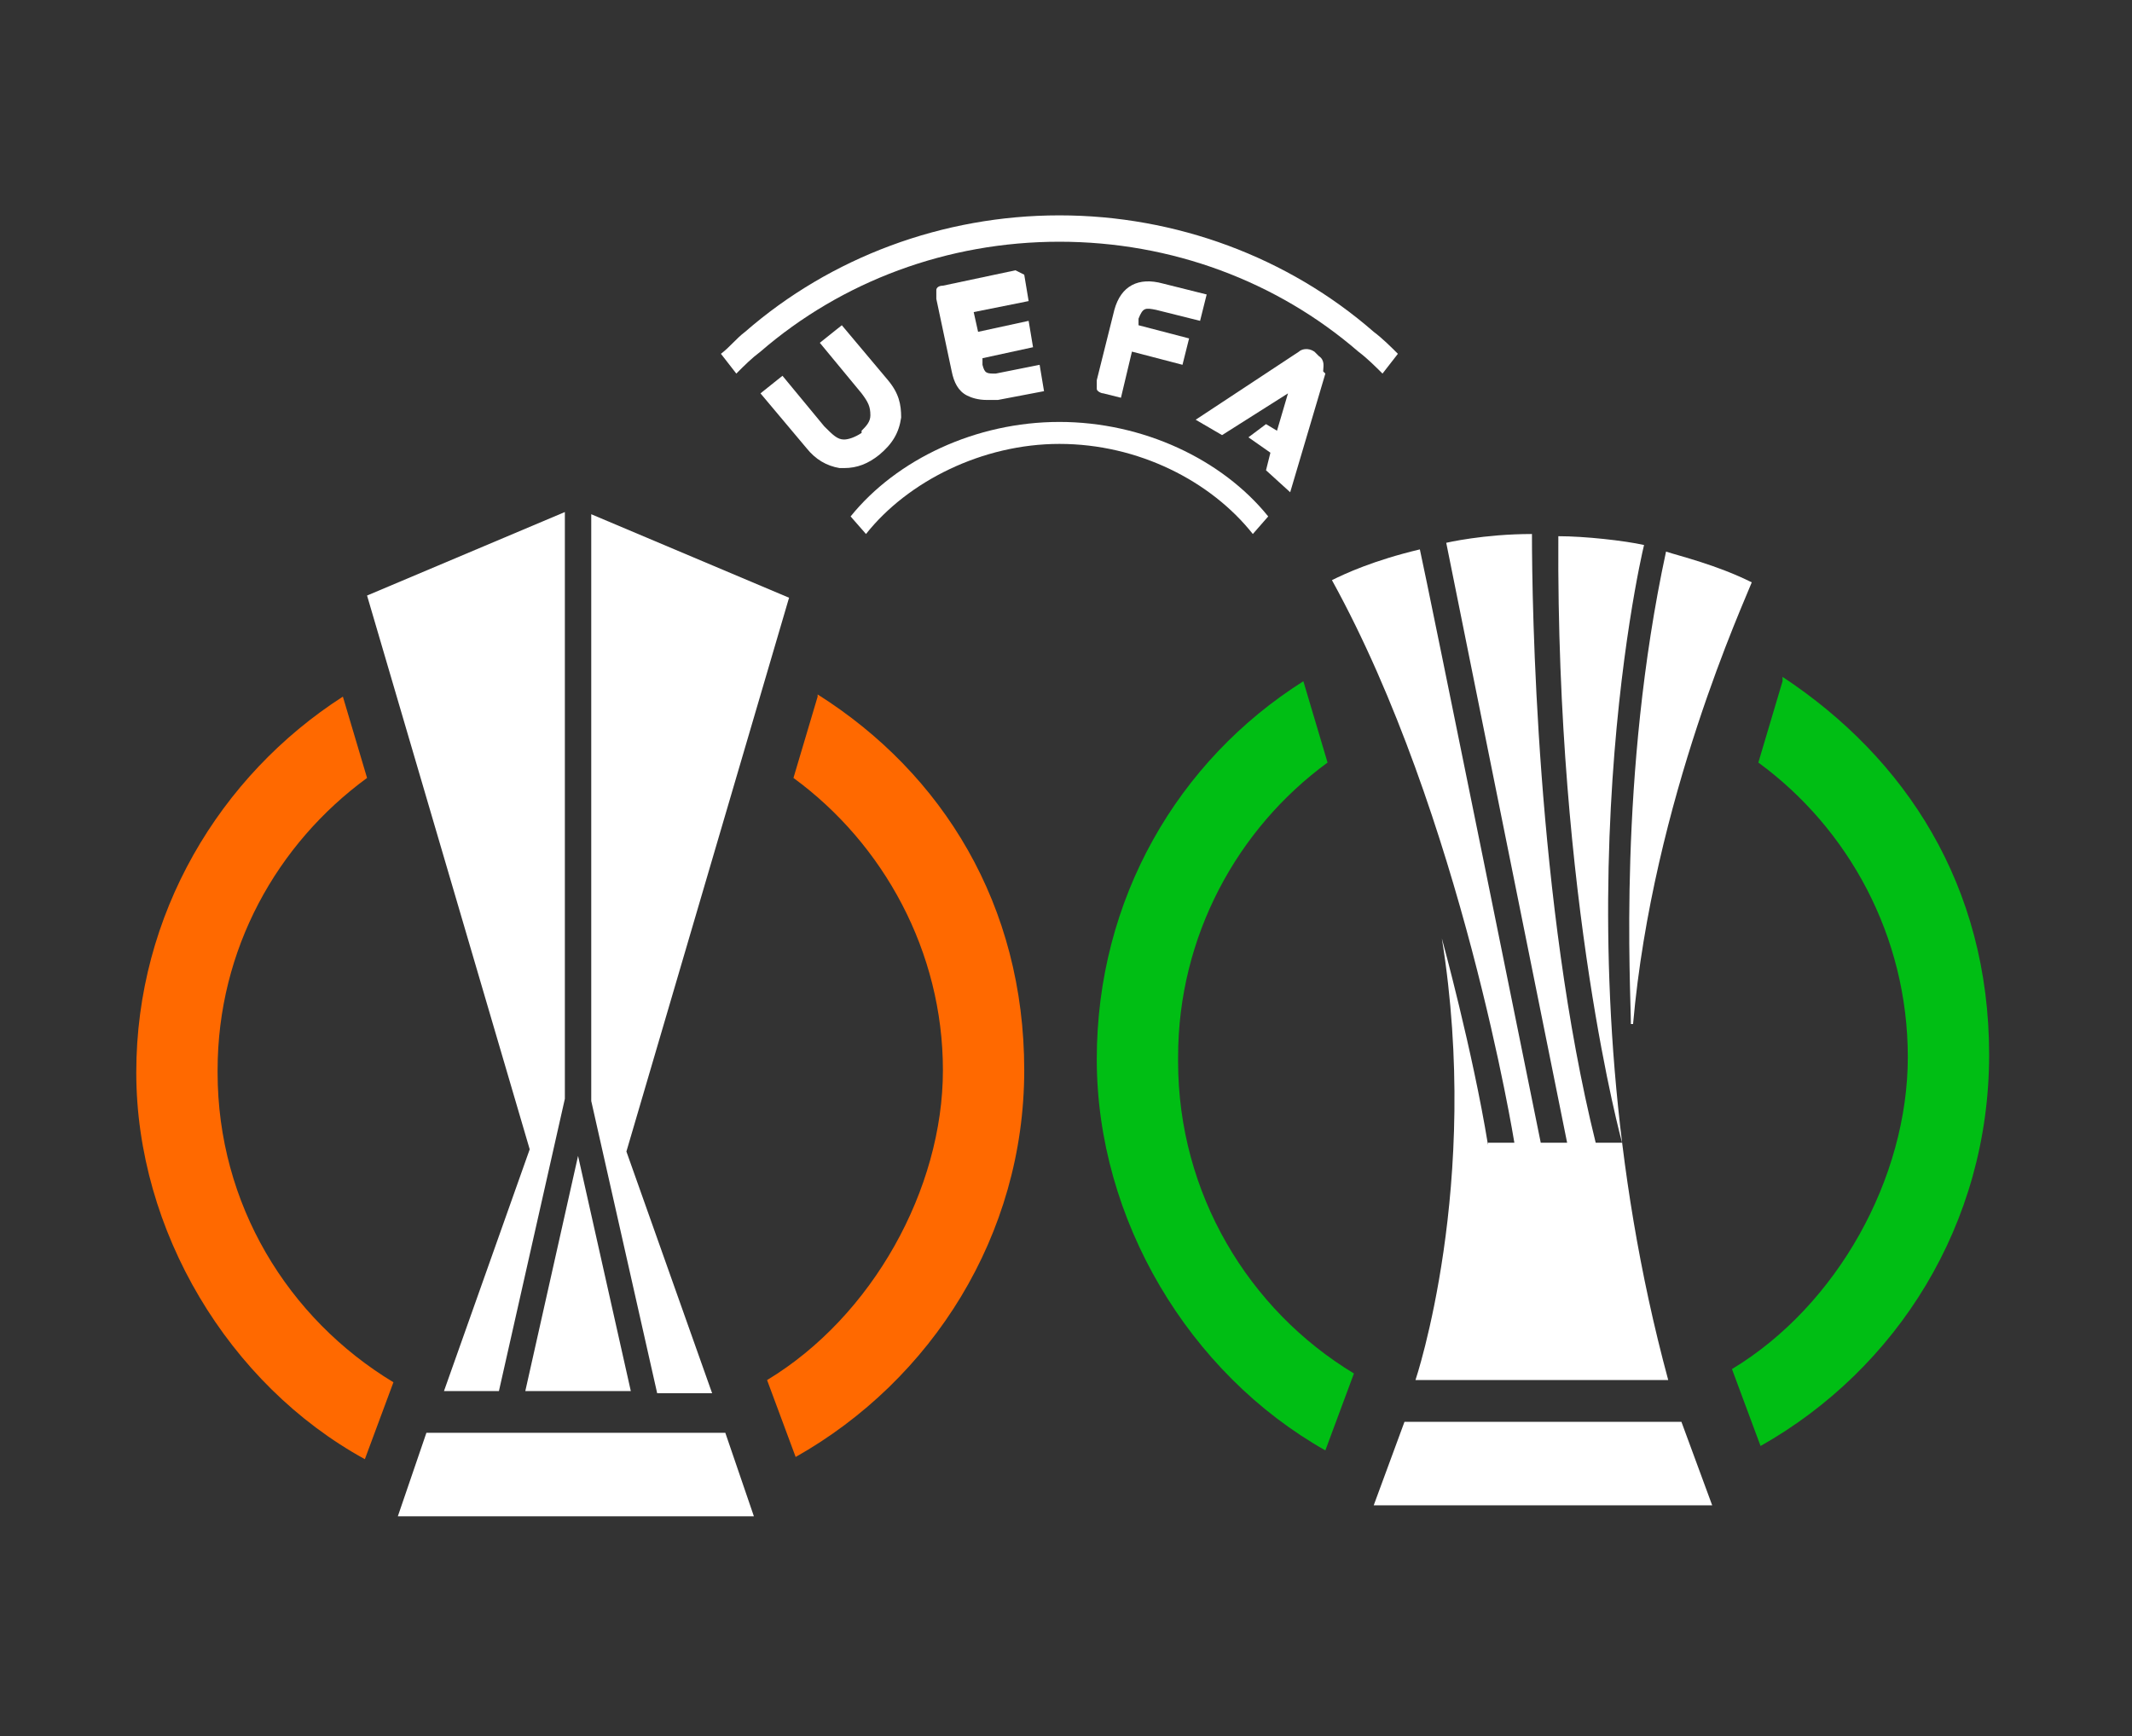 <?xml version="1.0" encoding="UTF-8"?>
<svg xmlns="http://www.w3.org/2000/svg" version="1.1" viewBox="0 0 97 79">
  <rect x="0" y="0" width="97" height="79" fill="#333333" stroke="none"/>
  <defs>
    <style>
      .cls-1, .cls-2 {
        fill-rule: evenodd;
      }

      .cls-1, .cls-3 {
        fill: #fff;
      }

      .cls-4 {
        fill: #ff6900;
      }

      .cls-2 {
        fill: #00be14;
      }
    </style>
  </defs>
  <!-- Generator: Adobe Illustrator 28.7.1, SVG Export Plug-In . SVG Version: 1.2.0 Build 142)  -->
  <g>
    <g id="Layer_1">
      <g>
        <path class="cls-4" d="M9.9,48.7c0-5.5,2.7-10.3,6.8-13.3l-1.1-3.7c-5.6,3.6-9.4,9.9-9.4,17.1s4.2,14.2,10.4,17.6l1.3-3.5c-4.8-2.9-8-8.1-8-14.1ZM37.2,31.7l-1.1,3.7c4.1,3,6.8,7.9,6.8,13.3s-3.2,11.2-8,14.1l1.3,3.5c6.2-3.5,10.4-10.1,10.4-17.6s-3.7-13.5-9.4-17.1Z"/>
        <path class="cls-3" d="M22.7,63.3h-2.5l3.9-11-7.4-25.2,9-3.8v26.7l-3,13.3Z"/>
        <path class="cls-3" d="M28.5,52.4l3.9,11h-2.5l-3-13.3v-26.7l9,3.8-7.4,25.2Z"/>
        <path class="cls-3" d="M18.1,69l1.3-3.8h13.6l1.3,3.8h-16.3Z"/>
        <path class="cls-3" d="M26.3,52.6l2.4,10.7h-4.8l2.4-10.7Z"/>
      </g>
      <g id="g1059">
        <g id="g885">
          <path id="path880" class="cls-1" d="M63.9,64.7l-1.4,3.8h15.4l-1.4-3.8h-12.6,0Z"/>
          <path id="path878" class="cls-1" d="M67.7,52.1c-.7-4.3-2.1-9.4-2.1-9.4,1.8,11.2-1.2,20.1-1.2,20.1h11.5c-5.3-19.6-1.3-37.2-1.1-38-.9-.2-2.7-.4-3.9-.4-.1,16.7,2.9,27.6,2.9,27.6h-1.2c-2.7-10.9-2.9-24.5-2.9-27.7-2.2,0-3.9.4-3.9.4l5.5,27.3h-1.2s-5.2-25.7-5.5-27c-2.1.5-3.4,1.1-4,1.4,5.9,10.7,8.3,25.6,8.3,25.6h-1.2Z"/>
          <path id="path833" class="cls-1" d="M74.3,46.6c.9-10.2,5.1-19.3,5.4-20.1-1.6-.8-3.3-1.2-3.9-1.4-2.2,10.2-1.6,19.9-1.6,21.5"/>
        </g>
        <g id="g874">
          <path id="path870" class="cls-2" d="M53.6,48.1c0-5.5,2.7-10.4,6.8-13.4l-1.1-3.7c-5.7,3.6-9.4,9.9-9.4,17.2s4.2,14.3,10.4,17.8l1.3-3.5c-4.8-2.9-8-8.2-8-14.2"/>
          <path id="path837" class="cls-2" d="M81.1,31l-1.1,3.7c4.1,3,6.8,7.9,6.8,13.4s-3.2,11.3-8,14.2l1.3,3.5c6.2-3.5,10.4-10.1,10.4-17.8s-3.8-13.5-9.4-17.2"/>
        </g>
      </g>
      <g id="g951">
        <path id="path895" class="cls-1" d="M48.2,20.2c3.6,0,6.9,1.7,8.8,4.1l.7-.8c-2.1-2.6-5.7-4.3-9.5-4.3s-7.4,1.7-9.5,4.3l.7.8c1.9-2.4,5.3-4.1,8.8-4.1"/>
        <path id="path897" class="cls-1" d="M39.2,19.7c-.3.2-.6.3-.8.3-.3,0-.5-.2-.9-.6l-1.9-2.3-1,.8,2.1,2.5c.4.5.9.8,1.5.9,0,0,.1,0,.2,0,.6,0,1.1-.2,1.6-.6.6-.5.9-1,1-1.7,0-.6-.1-1.1-.6-1.7l-2.1-2.5-1,.8,1.9,2.3c.3.4.4.6.4,1,0,.3-.2.5-.4.7"/>
        <path id="path893" class="cls-1" d="M34.6,16c3.7-3.2,8.5-5,13.6-5s9.9,1.8,13.6,5c.4.3.8.7,1.1,1l.7-.9c-.3-.3-.7-.7-1.1-1-3.9-3.4-9-5.3-14.3-5.3s-10.4,1.9-14.3,5.3c-.4.3-.7.7-1.1,1l.7.9c.4-.4.7-.7,1.1-1"/>
        <path id="path891" class="cls-1" d="M60.2,16.9c0-.2.1-.5-.2-.7l-.2-.2c-.3-.2-.6-.1-.7,0l-4.7,3.1,1.2.7,3-1.9-.5,1.7-.5-.3-.8.6,1,.7-.2.8,1.1,1,1.6-5.4Z"/>
        <path id="path889" class="cls-1" d="M46.2,12.3l-3.3.7c-.2,0-.3.1-.3.2,0,.1,0,.3,0,.4l.7,3.3c.1.5.3.9.7,1.1.2.1.5.2.9.2.2,0,.3,0,.5,0l2.1-.4-.2-1.2-2,.4c-.4,0-.5,0-.6-.4v-.3c0,0,2.3-.5,2.3-.5l-.2-1.2-2.3.5-.2-.9,2.5-.5-.2-1.2Z"/>
        <path id="path841" class="cls-1" d="M52.6,14.1l2,.5.3-1.2-2-.5c-1.1-.3-1.9.1-2.2,1.2l-.8,3.2c0,.1,0,.3,0,.4,0,.1.2.2.3.2l.8.2.5-2.1,2.3.6.3-1.2-2.3-.6v-.3c.2-.5.3-.5.8-.4"/>
      </g>
    </g>
  </g>
</svg>